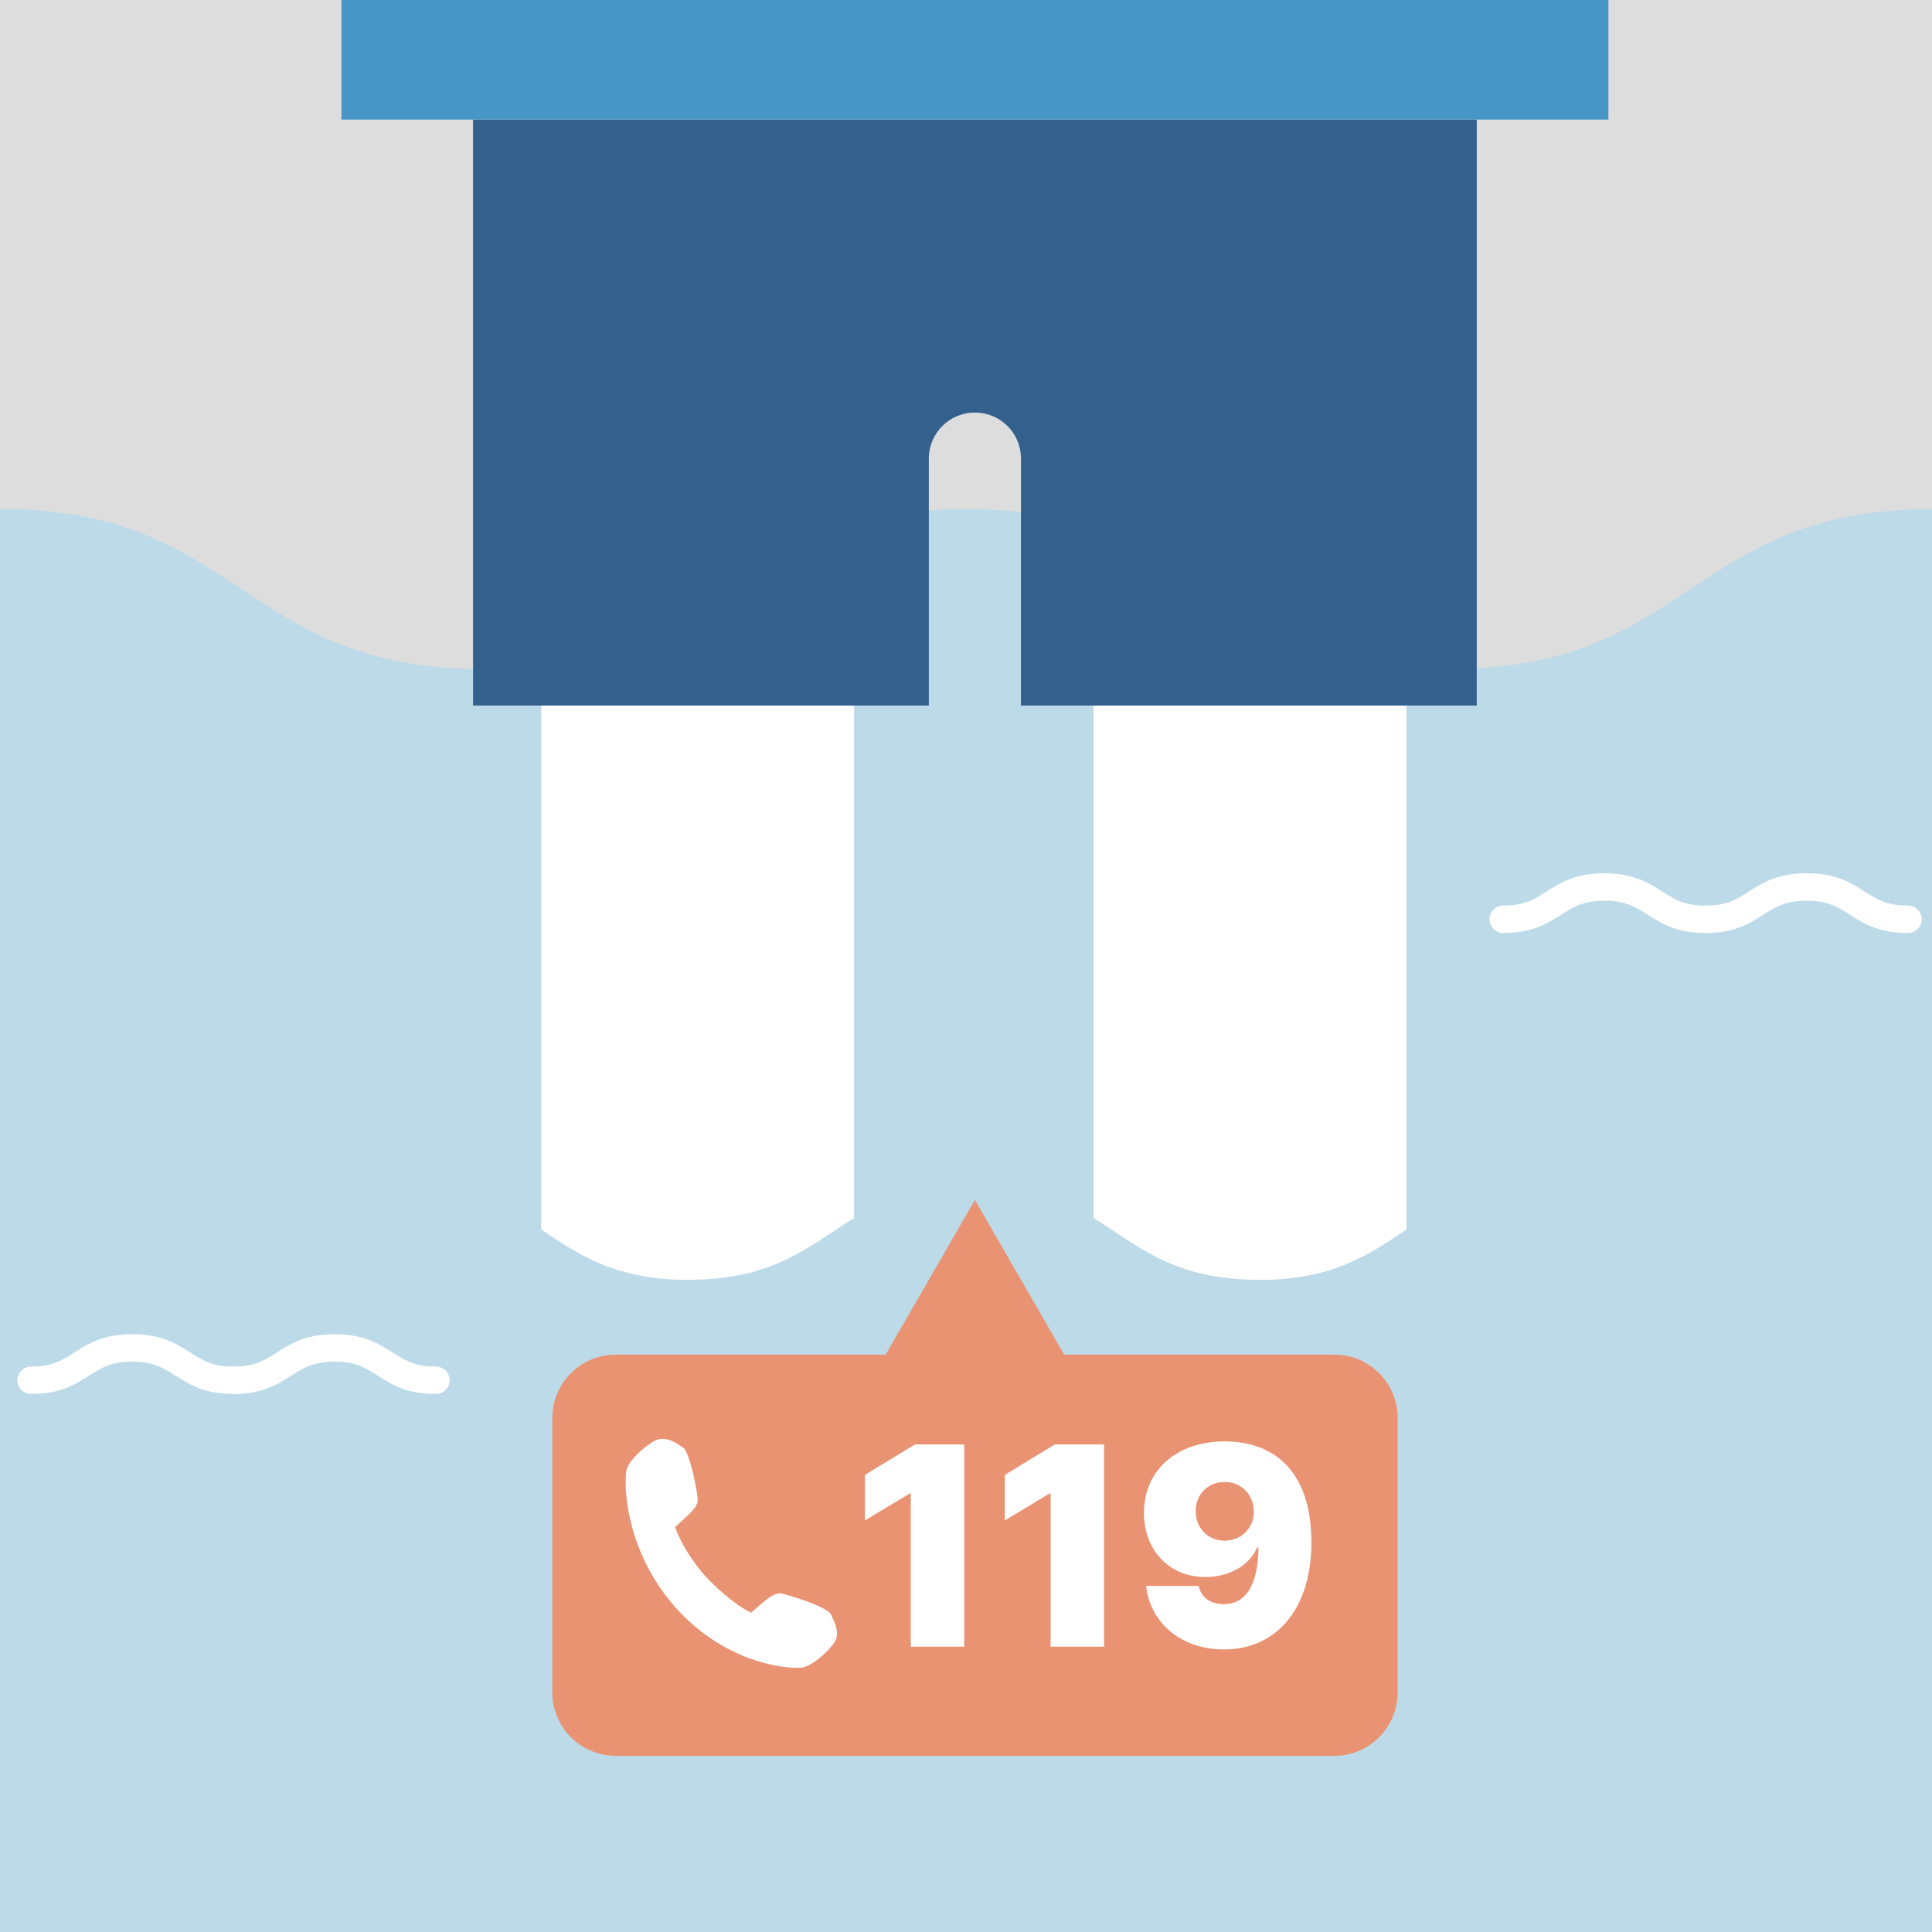 <svg width="176" height="176" viewBox="0 0 176 176" fill="none" xmlns="http://www.w3.org/2000/svg">
<rect x="0" y="0" width="176" height="176" fill="#333333" stroke="none"/>
<g id="Group 1410077891">
<path id="Vector" d="M176 0H0V175.988H176V0Z" fill="#DDDDDE"/>
<path id="Vector_2" d="M176 46.376C154.003 46.376 154.003 60.952 131.994 60.952C109.984 60.952 109.997 46.376 87.987 46.376C65.978 46.376 65.991 60.952 43.994 60.952C21.997 60.952 21.997 46.376 0 46.376V176H176V46.376Z" fill="#BCDAE7"/>
<path id="Vector_3" d="M62.743 116.584C70.588 116.584 73.723 113.461 77.808 110.963V36.734C77.808 28.902 71.4 22.482 63.555 22.482C55.711 22.482 49.303 28.89 49.303 36.734V112.013C52.7 114.261 55.961 116.596 62.743 116.596V116.584Z" fill="white"/>
<path id="Vector_4" d="M114.681 116.584C106.837 116.584 103.702 113.461 99.617 110.963V36.734C99.617 28.902 106.025 22.482 113.87 22.482C121.714 22.482 128.122 28.89 128.122 36.734V112.013C124.724 114.261 121.464 116.596 114.681 116.596V116.584Z" fill="white"/>
<path id="Vector_5" d="M93.008 10.891H43.094V64.275H84.614V41.78C84.614 39.457 86.488 37.583 88.811 37.583C91.135 37.583 93.008 39.457 93.008 41.78V64.275H134.529V10.891H93.008Z" fill="#34608D"/>
<path id="Vector_6" d="M146.522 0H31.104V10.892H146.522V0Z" fill="#4895C8"/>
<g id="Group">
<path id="Vector_7" d="M121.539 123.404H96.944L88.812 109.315L80.68 123.404H56.085C52.9 123.404 50.315 125.989 50.315 129.174V154.18C50.315 157.365 52.9 159.95 56.085 159.95H121.551C124.737 159.95 127.322 157.365 127.322 154.18V129.174C127.322 125.989 124.737 123.404 121.551 123.404H121.539Z" fill="#EA9373"/>
<g id="Group_2">
<path id="Vector_8" d="M87.826 150.008H82.967V136.056H82.867L78.795 138.504V134.358L83.354 131.585H87.838V150.02L87.826 150.008Z" fill="white"/>
<path id="Vector_9" d="M100.566 150.008H95.707V136.056H95.607L91.535 138.504V134.358L96.094 131.585H100.579V150.02L100.566 150.008Z" fill="white"/>
<path id="Vector_10" d="M119.467 140.478C119.467 146.548 116.306 150.258 111.497 150.258C107.45 150.258 104.74 147.697 104.415 144.475H109.199C109.436 145.624 110.373 146.136 111.485 146.136C113.633 146.136 114.62 144.125 114.645 140.965H114.52C113.808 142.664 111.91 143.663 109.811 143.663C106.488 143.663 104.227 141.202 104.215 137.855C104.19 133.946 107.188 131.31 111.547 131.31C115.907 131.31 119.442 133.833 119.467 140.478ZM111.572 140.353C113.084 140.353 114.245 139.179 114.22 137.68C114.208 136.169 113.084 134.995 111.572 135.007C110.036 134.995 108.899 136.156 108.924 137.68C108.924 139.191 110.023 140.353 111.572 140.353Z" fill="white"/>
</g>
<path id="Vector_11" d="M75.834 147.335C75.796 147.248 75.759 147.173 75.721 147.098C75.396 146.336 71.412 145.162 71.087 145.149C70.999 145.149 70.912 145.149 70.825 145.174C70.275 145.287 69.688 145.799 68.426 146.91C67.015 146.261 65.079 144.512 64.167 143.488C63.18 142.376 61.943 140.503 61.506 139.104C62.93 137.83 63.53 137.28 63.567 136.668C63.592 136.344 62.905 132.247 62.181 131.835C62.118 131.797 62.043 131.747 61.968 131.697C61.506 131.397 60.819 130.96 60.045 131.11C59.857 131.148 59.682 131.223 59.508 131.323C58.995 131.647 57.734 132.522 57.147 133.671C56.797 134.383 56.635 140.89 61.506 146.398C66.328 151.832 72.274 152.081 73.173 151.894H73.198L73.273 151.869C74.472 151.432 75.496 150.283 75.883 149.808C76.596 148.934 76.083 147.885 75.808 147.335H75.834Z" fill="white"/>
</g>
<path id="Vector_12" d="M39.696 126.989C37.023 126.989 35.637 126.102 34.413 125.315C33.338 124.628 32.414 124.041 30.478 124.041C28.542 124.041 27.617 124.628 26.543 125.315C25.319 126.102 23.933 126.989 21.272 126.989C18.611 126.989 17.212 126.102 15.988 125.315C14.914 124.628 13.99 124.041 12.053 124.041C10.117 124.041 9.193 124.628 8.119 125.315C6.895 126.102 5.508 126.989 2.835 126.989C2.148 126.989 1.586 126.427 1.586 125.74C1.586 125.053 2.148 124.491 2.835 124.491C4.771 124.491 5.696 123.904 6.77 123.217C7.994 122.43 9.38 121.543 12.053 121.543C14.727 121.543 16.113 122.43 17.337 123.217C18.412 123.904 19.336 124.491 21.272 124.491C23.208 124.491 24.132 123.904 25.207 123.217C26.431 122.43 27.817 121.543 30.49 121.543C33.163 121.543 34.55 122.43 35.774 123.217C36.848 123.904 37.773 124.491 39.709 124.491C40.396 124.491 40.958 125.053 40.958 125.74C40.958 126.427 40.396 126.989 39.709 126.989H39.696Z" fill="white"/>
<path id="Vector_13" d="M173.802 84.996C171.129 84.996 169.742 84.11 168.518 83.323C167.444 82.636 166.52 82.049 164.583 82.049C162.647 82.049 161.723 82.636 160.649 83.323C159.425 84.11 158.038 84.996 155.377 84.996C152.717 84.996 151.318 84.11 150.094 83.323C149.019 82.636 148.095 82.049 146.159 82.049C144.223 82.049 143.299 82.636 142.224 83.323C141 84.11 139.614 84.996 136.941 84.996C136.254 84.996 135.691 84.434 135.691 83.747C135.691 83.06 136.254 82.498 136.941 82.498C138.877 82.498 139.801 81.911 140.875 81.224C142.099 80.437 143.486 79.55 146.159 79.55C148.832 79.55 150.219 80.437 151.443 81.224C152.517 81.911 153.441 82.498 155.377 82.498C157.314 82.498 158.238 81.911 159.312 81.224C160.536 80.437 161.923 79.55 164.596 79.55C167.269 79.55 168.656 80.437 169.88 81.224C170.954 81.911 171.878 82.498 173.814 82.498C174.501 82.498 175.063 83.06 175.063 83.747C175.063 84.434 174.501 84.996 173.814 84.996H173.802Z" fill="white"/>
</g>
</svg>
